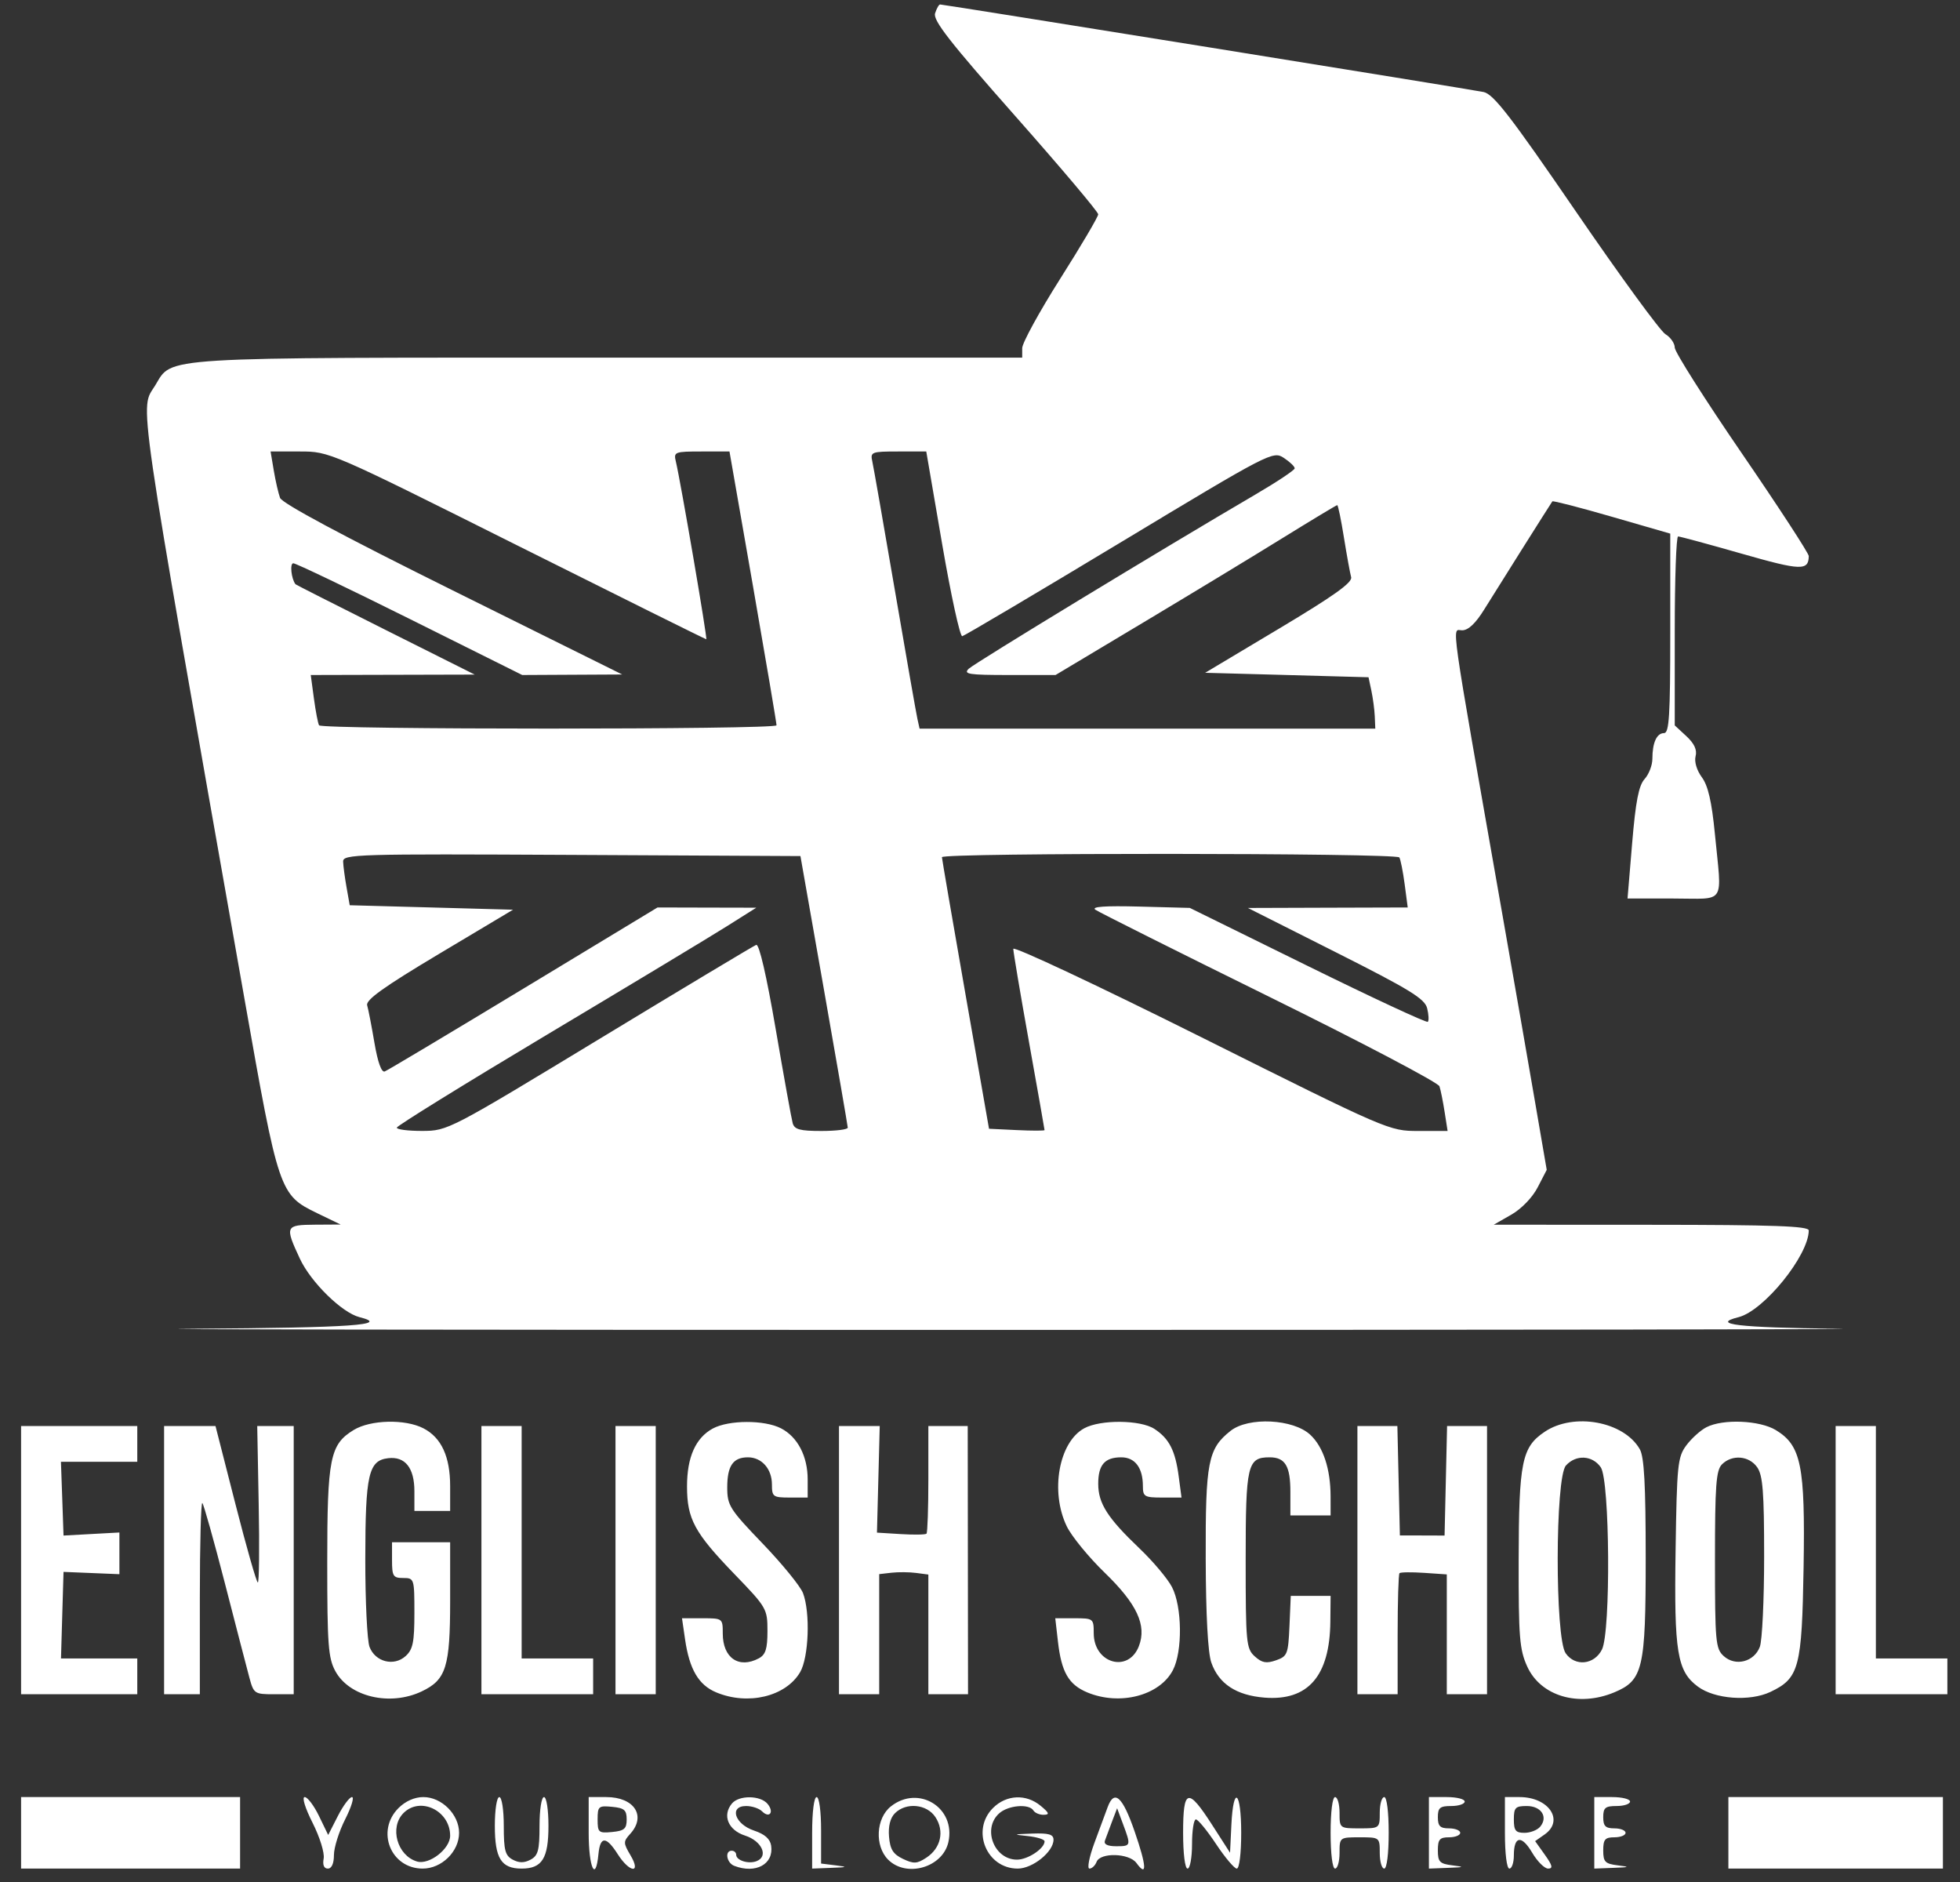 <svg width="75" height="72" viewBox="0 0 75 72" fill="none" xmlns="http://www.w3.org/2000/svg">
<rect x="0" y="0" width="75" height="72" fill="#333333" stroke="none"/>
<g clip-path="url(#clip0_7186_11861)">
<path fill-rule="evenodd" clip-rule="evenodd" d="M35.781 0.51C35.696 0.778 36.344 1.608 38.848 4.439C40.594 6.413 42.023 8.105 42.023 8.199C42.023 8.294 41.369 9.403 40.569 10.664C39.77 11.926 39.115 13.121 39.115 13.32V13.682H23.291C5.862 13.682 6.615 13.636 5.942 14.74C5.346 15.717 5.16 14.439 9.347 38.17C10.663 45.63 10.691 45.713 12.145 46.417L13.035 46.847L12.051 46.853C10.917 46.861 10.895 46.909 11.474 48.152C11.894 49.054 13.085 50.222 13.757 50.391C14.952 50.691 13.482 50.794 7.434 50.834C3.742 50.859 17.306 50.879 37.576 50.879C57.846 50.879 72.565 50.858 70.284 50.833C66.525 50.791 65.439 50.664 66.526 50.391C67.493 50.148 69.206 48.033 69.213 47.074C69.215 46.907 67.895 46.859 63.187 46.857L57.158 46.854L57.827 46.472C58.219 46.248 58.639 45.814 58.841 45.422L59.186 44.755L58.727 42.088C58.475 40.62 57.917 37.419 57.487 34.974C55.434 23.294 55.55 24.114 55.948 24.114C56.187 24.113 56.467 23.848 56.804 23.301C57.245 22.587 59.294 19.336 59.401 19.181C59.423 19.149 60.448 19.413 61.678 19.769L63.913 20.415V24.231C63.913 27.379 63.872 28.047 63.675 28.047C63.395 28.047 63.229 28.413 63.229 29.031C63.229 29.275 63.095 29.623 62.931 29.804C62.706 30.053 62.589 30.658 62.455 32.255L62.278 34.375H64.037C66.074 34.375 65.889 34.665 65.62 31.895C65.5 30.666 65.36 30.059 65.122 29.736C64.927 29.472 64.828 29.14 64.882 28.932C64.946 28.69 64.834 28.446 64.53 28.164L64.085 27.752V24.137C64.085 22.149 64.142 20.523 64.213 20.523C64.283 20.523 65.38 20.82 66.65 21.183C68.915 21.831 69.205 21.841 69.213 21.274C69.214 21.17 68.061 19.4 66.65 17.341C65.239 15.283 64.085 13.464 64.085 13.299C64.085 13.135 63.924 12.904 63.728 12.785C63.532 12.667 61.991 10.556 60.303 8.093C57.798 4.438 57.149 3.599 56.769 3.52C56.274 3.417 36.115 0.171 35.973 0.171C35.927 0.171 35.84 0.324 35.781 0.51ZM10.476 18C10.543 18.4 10.652 18.871 10.716 19.047C10.794 19.256 13.089 20.486 17.322 22.586L23.809 25.804L21.896 25.814L19.983 25.824L15.692 23.686C13.332 22.511 11.321 21.549 11.223 21.549C11.083 21.549 11.147 22.149 11.308 22.352C11.323 22.371 12.872 23.156 14.75 24.097L18.165 25.808L15.028 25.816L11.891 25.824L12.012 26.722C12.079 27.216 12.167 27.678 12.209 27.748C12.309 27.916 29.708 27.916 29.714 27.748C29.717 27.678 29.313 25.292 28.817 22.446L27.914 17.273H26.842C25.816 17.273 25.773 17.29 25.862 17.658C26.047 18.431 27.079 24.456 27.026 24.456C26.996 24.456 23.74 22.84 19.79 20.864C12.621 17.279 12.607 17.273 11.481 17.273H10.354L10.476 18ZM33.38 17.658C33.427 17.869 33.814 20.082 34.241 22.575C34.668 25.067 35.056 27.28 35.103 27.492L35.188 27.876H43.907H52.626L52.606 27.406C52.595 27.148 52.536 26.705 52.476 26.423L52.367 25.91L49.241 25.824L46.116 25.739L48.947 24.047C51.046 22.793 51.759 22.284 51.702 22.08C51.66 21.929 51.536 21.247 51.426 20.565C51.317 19.883 51.201 19.325 51.17 19.325C51.138 19.325 50.203 19.889 49.09 20.577C47.978 21.266 45.566 22.728 43.729 23.827L40.391 25.824H38.605C37.067 25.824 36.854 25.791 37.069 25.584C37.298 25.365 44.498 20.99 48.045 18.915C48.865 18.435 49.538 17.987 49.542 17.918C49.545 17.85 49.358 17.67 49.126 17.518C48.711 17.246 48.608 17.299 42.841 20.775C39.616 22.718 36.907 24.322 36.821 24.339C36.734 24.356 36.389 22.773 36.053 20.822L35.444 17.273H34.369C33.343 17.273 33.298 17.291 33.38 17.658ZM13.13 32.963C13.135 33.128 13.194 33.571 13.261 33.948L13.382 34.632L16.506 34.717L19.631 34.803L16.799 36.494C14.682 37.759 13.988 38.255 14.05 38.461C14.095 38.612 14.22 39.261 14.329 39.901C14.455 40.639 14.598 41.039 14.722 40.991C14.829 40.95 17.221 39.521 20.038 37.816L25.16 34.717L27.049 34.722L28.94 34.726L27.792 35.449C27.162 35.846 24.069 37.71 20.92 39.591C17.771 41.473 15.19 43.07 15.184 43.14C15.177 43.211 15.615 43.267 16.156 43.266C17.132 43.263 17.183 43.236 22.948 39.74C26.142 37.803 28.838 36.186 28.937 36.148C29.05 36.105 29.332 37.328 29.683 39.374C29.994 41.187 30.286 42.804 30.332 42.969C30.4 43.211 30.611 43.268 31.431 43.268C31.989 43.268 32.443 43.211 32.44 43.14C32.437 43.07 32.029 40.703 31.532 37.881L30.629 32.751L21.874 32.706C13.614 32.664 13.121 32.679 13.13 32.963ZM36.043 32.793C36.046 32.864 36.453 35.23 36.947 38.052L37.845 43.183L38.908 43.234C39.492 43.262 39.97 43.262 39.97 43.234C39.97 43.206 39.701 41.682 39.372 39.848C39.043 38.014 38.774 36.417 38.774 36.301C38.774 36.184 42.009 37.704 45.964 39.678C53.123 43.253 53.158 43.268 54.273 43.268H55.393L55.279 42.541C55.217 42.142 55.128 41.699 55.081 41.558C55.035 41.417 52.107 39.878 48.576 38.138C45.045 36.398 42.047 34.897 41.914 34.803C41.749 34.686 42.281 34.648 43.601 34.683L45.529 34.734L50.041 36.955C52.523 38.176 54.59 39.138 54.636 39.092C54.682 39.046 54.67 38.812 54.61 38.572C54.519 38.208 53.944 37.856 51.126 36.436L47.752 34.736L50.81 34.726L53.867 34.717L53.75 33.829C53.685 33.341 53.593 32.879 53.546 32.803C53.439 32.629 36.035 32.619 36.043 32.793ZM13.534 54.707C12.626 55.261 12.522 55.782 12.522 59.772C12.522 62.919 12.56 63.434 12.832 63.933C13.37 64.919 14.925 65.284 16.137 64.708C17.071 64.265 17.225 63.774 17.225 61.234V59.002H16.113H15.001V59.686C15.001 60.302 15.044 60.37 15.429 60.37C15.849 60.37 15.857 60.395 15.857 61.712C15.857 62.827 15.8 63.105 15.521 63.357C15.073 63.763 14.359 63.581 14.14 63.005C14.05 62.767 13.976 61.249 13.978 59.633C13.981 56.401 14.101 55.875 14.855 55.786C15.502 55.711 15.857 56.157 15.857 57.048V57.805H16.541H17.225V56.856C17.225 55.726 16.889 54.998 16.204 54.644C15.505 54.282 14.179 54.314 13.534 54.707ZM27.274 54.652C26.618 55.009 26.289 55.747 26.289 56.864C26.289 58.111 26.573 58.637 28.105 60.222C29.337 61.497 29.367 61.549 29.367 62.397C29.367 63.081 29.297 63.303 29.037 63.443C28.273 63.851 27.657 63.428 27.657 62.496C27.657 61.914 27.651 61.91 26.877 61.91H26.097L26.215 62.722C26.382 63.867 26.733 64.464 27.406 64.745C28.622 65.253 30.064 64.907 30.615 63.976C30.948 63.411 31.012 61.696 30.727 60.947C30.628 60.687 29.936 59.837 29.188 59.058C27.917 57.735 27.828 57.594 27.828 56.903C27.828 56.078 28.052 55.753 28.62 55.753C29.147 55.753 29.538 56.195 29.538 56.791C29.538 57.261 29.58 57.292 30.222 57.292H30.906V56.599C30.906 55.711 30.521 54.972 29.886 54.644C29.252 54.316 27.886 54.321 27.274 54.652ZM41.489 54.642C40.516 55.171 40.178 57.065 40.82 58.393C41.006 58.776 41.658 59.572 42.269 60.164C43.505 61.359 43.887 62.176 43.581 62.974C43.182 64.018 41.852 63.64 41.852 62.482C41.852 61.922 41.836 61.91 41.116 61.91H40.38L40.483 62.807C40.617 63.973 40.892 64.448 41.603 64.746C42.849 65.266 44.372 64.871 44.881 63.896C45.255 63.18 45.237 61.47 44.846 60.716C44.682 60.399 44.123 59.734 43.603 59.238C42.381 58.074 42.025 57.517 42.024 56.77C42.023 56.041 42.272 55.753 42.906 55.753C43.432 55.753 43.733 56.154 43.733 56.853C43.733 57.257 43.793 57.292 44.472 57.292H45.211L45.103 56.48C44.973 55.494 44.738 55.035 44.174 54.666C43.642 54.317 42.112 54.303 41.489 54.642ZM47.09 54.739C46.224 55.422 46.126 55.926 46.137 59.638C46.143 61.795 46.221 63.232 46.351 63.604C46.636 64.418 47.305 64.859 48.386 64.946C50.053 65.08 50.886 64.118 50.906 62.038L50.916 61.054H50.154H49.392L49.342 62.206C49.294 63.285 49.262 63.367 48.826 63.519C48.458 63.648 48.288 63.617 48.014 63.368C47.687 63.072 47.666 62.853 47.666 59.672C47.666 56.028 47.731 55.753 48.585 55.753C49.177 55.753 49.377 56.086 49.377 57.07V57.976H50.146H50.916L50.915 57.249C50.913 56.2 50.638 55.359 50.141 54.893C49.493 54.284 47.776 54.198 47.09 54.739ZM59.108 54.776C58.232 55.364 58.119 55.923 58.112 59.686C58.107 62.633 58.145 63.107 58.439 63.755C58.954 64.889 60.397 65.318 61.77 64.745C62.87 64.285 62.973 63.846 62.973 59.601C62.973 56.807 62.915 55.737 62.748 55.444C62.141 54.379 60.221 54.026 59.108 54.776ZM65.298 54.601C65.072 54.717 64.726 55.029 64.528 55.295C64.196 55.742 64.166 56.037 64.117 59.314C64.057 63.212 64.176 63.936 64.97 64.525C65.617 65.005 66.954 65.103 67.745 64.728C68.845 64.206 68.951 63.806 69.015 59.959C69.078 56.069 68.924 55.303 67.956 54.713C67.335 54.335 65.932 54.276 65.298 54.601ZM0.807 59.686V64.817H3.03H5.253V64.133V63.449H3.793H2.334L2.382 61.792L2.431 60.136L3.5 60.18L4.569 60.224V59.426V58.629L3.5 58.687L2.431 58.746L2.382 57.335L2.332 55.924H3.793H5.253V55.24V54.556H3.03H0.807V59.686ZM6.279 59.686V64.817H6.963H7.647V61.111C7.647 59.074 7.691 57.449 7.743 57.502C7.796 57.555 8.183 58.934 8.604 60.566C9.024 62.199 9.446 63.823 9.541 64.176C9.707 64.795 9.739 64.817 10.476 64.817H11.239V59.686V54.556H10.541H9.843L9.899 57.549C9.931 59.195 9.916 60.542 9.866 60.542C9.816 60.541 9.432 59.195 9.011 57.549L8.246 54.556H7.263H6.279V59.686ZM18.422 59.686V64.817H20.56H22.697V64.133V63.449H21.329H19.961V59.002V54.556H19.191H18.422V59.686ZM23.552 59.686V64.817H24.322H25.092V59.686V54.556H24.322H23.552V59.686ZM32.104 59.686V64.817H32.873H33.643V62.52V60.222L34.113 60.168C34.372 60.138 34.795 60.142 35.054 60.176L35.524 60.238V62.528V64.817H36.283H37.042L37.036 59.686L37.03 54.556H36.277H35.524V56.579C35.524 57.693 35.492 58.635 35.453 58.674C35.414 58.714 34.972 58.721 34.47 58.69L33.557 58.634L33.61 56.595L33.663 54.556H32.883H32.104V59.686ZM51.942 59.686V64.817H52.712H53.481V62.537C53.481 61.282 53.513 60.224 53.552 60.185C53.592 60.146 54.015 60.141 54.493 60.173L55.362 60.232V62.525V64.817H56.132H56.902V59.686V54.556H56.137H55.373L55.325 56.651L55.277 58.746L54.422 58.743L53.567 58.741L53.519 56.648L53.471 54.556H52.706H51.942V59.686ZM70.241 59.686V64.817H72.379H74.517V64.133V63.449H73.149H71.781V59.002V54.556H71.011H70.241V59.686ZM59.921 56.066C59.507 56.524 59.498 62.66 59.911 63.25C60.274 63.767 61.004 63.692 61.299 63.107C61.641 62.428 61.602 56.632 61.253 56.133C60.93 55.672 60.306 55.64 59.921 56.066ZM65.892 56.022C65.666 56.248 65.624 56.826 65.624 59.672C65.624 62.813 65.647 63.075 65.959 63.357C66.407 63.763 67.121 63.581 67.34 63.005C67.431 62.767 67.505 61.208 67.505 59.542C67.505 57.077 67.455 56.442 67.239 56.133C66.928 55.69 66.278 55.636 65.892 56.022ZM0.807 70.119V71.487H4.997H9.187V70.119V68.751H4.997H0.807V70.119ZM11.96 69.734C12.236 70.28 12.425 70.888 12.385 71.102C12.339 71.348 12.396 71.487 12.545 71.487C12.691 71.487 12.778 71.292 12.778 70.968C12.778 70.683 12.972 70.067 13.209 69.6C13.445 69.133 13.562 68.751 13.469 68.751C13.375 68.751 13.132 69.077 12.928 69.476L12.558 70.201L12.207 69.476C12.014 69.077 11.767 68.751 11.659 68.751C11.546 68.751 11.674 69.168 11.96 69.734ZM15.25 69.17C14.374 70.046 14.949 71.487 16.175 71.487C16.902 71.487 17.567 70.834 17.567 70.119C17.567 69.416 16.902 68.751 16.199 68.751C15.865 68.751 15.515 68.906 15.25 69.17ZM18.935 69.85C18.935 71.098 19.179 71.487 19.961 71.487C20.744 71.487 20.987 71.098 20.987 69.85C20.987 69.231 20.912 68.751 20.816 68.751C20.72 68.751 20.645 69.233 20.645 69.856C20.645 70.787 20.591 70.991 20.303 71.145C20.06 71.275 19.862 71.275 19.619 71.145C19.331 70.991 19.277 70.787 19.277 69.856C19.277 69.233 19.202 68.751 19.106 68.751C19.01 68.751 18.935 69.231 18.935 69.85ZM22.526 70.119C22.526 71.455 22.794 72.036 22.9 70.931C22.967 70.239 23.195 70.241 23.638 70.936C24.093 71.651 24.549 71.693 24.128 70.981C23.847 70.505 23.846 70.455 24.118 70.155C24.739 69.469 24.268 68.751 23.198 68.751H22.526V70.119ZM28.007 68.998C27.63 69.451 27.863 70.017 28.512 70.225C29.156 70.433 29.419 71.022 28.949 71.203C28.637 71.323 28.17 71.174 28.17 70.956C28.17 70.871 28.093 70.803 27.999 70.803C27.723 70.803 27.803 71.27 28.099 71.383C28.918 71.697 29.612 71.318 29.509 70.613C29.471 70.353 29.263 70.169 28.854 70.033C28.114 69.786 27.891 69.093 28.551 69.093C28.774 69.093 29.048 69.184 29.159 69.295C29.445 69.58 29.633 69.327 29.371 69.011C29.097 68.681 28.276 68.673 28.007 68.998ZM31.077 70.119V71.487L31.804 71.459C32.434 71.436 32.457 71.423 31.975 71.363L31.419 71.294V70.022C31.419 69.288 31.347 68.751 31.248 68.751C31.149 68.751 31.077 69.32 31.077 70.119ZM34.093 69.105C33.518 69.557 33.462 70.622 33.985 71.145C34.688 71.848 36.078 71.442 36.291 70.47C36.58 69.159 35.152 68.272 34.093 69.105ZM37.996 69.17C37.148 70.019 37.749 71.487 38.944 71.487C39.515 71.487 40.313 70.843 40.313 70.383C40.313 70.178 40.131 70.125 39.5 70.147C38.756 70.174 38.742 70.182 39.329 70.243C39.682 70.28 39.971 70.371 39.971 70.444C39.971 70.72 39.33 71.145 38.915 71.145C38.039 71.145 37.582 69.963 38.231 69.376C38.576 69.063 39.377 68.995 39.543 69.263C39.601 69.358 39.779 69.432 39.938 69.429C40.172 69.424 40.151 69.359 39.823 69.087C39.266 68.623 38.509 68.657 37.996 69.17ZM42.385 69.135C42.307 69.347 42.079 69.963 41.879 70.503C41.678 71.046 41.593 71.487 41.688 71.487C41.784 71.487 41.907 71.371 41.961 71.23C42.102 70.862 43.209 70.893 43.486 71.273C43.9 71.839 43.876 71.397 43.42 70.075C42.956 68.729 42.641 68.443 42.385 69.135ZM45.272 70.119C45.272 70.917 45.343 71.487 45.443 71.487C45.537 71.487 45.614 71.064 45.614 70.546C45.614 70.029 45.68 69.606 45.761 69.606C45.842 69.606 46.189 70.029 46.532 70.546C46.876 71.064 47.233 71.487 47.326 71.487C47.424 71.487 47.495 70.907 47.495 70.119C47.495 68.51 47.193 68.266 47.119 69.816L47.068 70.881L46.384 69.817C45.455 68.373 45.272 68.422 45.272 70.119ZM50.916 70.119C50.916 70.917 50.987 71.487 51.087 71.487C51.181 71.487 51.258 71.218 51.258 70.888C51.258 70.293 51.262 70.29 52.028 70.29C52.793 70.29 52.797 70.293 52.797 70.888C52.797 71.218 52.874 71.487 52.968 71.487C53.068 71.487 53.139 70.917 53.139 70.119C53.139 69.32 53.068 68.751 52.968 68.751C52.874 68.751 52.797 69.02 52.797 69.349C52.797 69.944 52.793 69.948 52.028 69.948C51.262 69.948 51.258 69.944 51.258 69.349C51.258 69.02 51.181 68.751 51.087 68.751C50.987 68.751 50.916 69.32 50.916 70.119ZM54.678 70.119V71.487L55.405 71.459C56.035 71.436 56.058 71.423 55.576 71.363C55.091 71.303 55.02 71.23 55.02 70.792C55.02 70.37 55.089 70.29 55.448 70.29C55.683 70.29 55.876 70.213 55.876 70.119C55.876 70.025 55.683 69.948 55.448 69.948C55.106 69.948 55.02 69.862 55.02 69.52C55.02 69.159 55.1 69.093 55.533 69.093C55.816 69.093 56.047 69.016 56.047 68.921C56.047 68.827 55.739 68.751 55.362 68.751H54.678V70.119ZM57.586 70.119C57.586 70.917 57.657 71.487 57.757 71.487C57.851 71.487 57.928 71.261 57.928 70.984C57.928 70.236 58.223 70.191 58.629 70.878C58.826 71.213 59.101 71.487 59.239 71.487C59.433 71.487 59.406 71.368 59.116 70.961L58.742 70.436L59.105 70.182C59.867 69.648 59.267 68.751 58.146 68.751H57.586V70.119ZM61.006 70.119V71.487L61.733 71.459C62.363 71.436 62.386 71.423 61.904 71.363C61.419 71.303 61.348 71.23 61.348 70.792C61.348 70.37 61.417 70.29 61.776 70.29C62.011 70.29 62.203 70.213 62.203 70.119C62.203 70.025 62.011 69.948 61.776 69.948C61.434 69.948 61.348 69.862 61.348 69.52C61.348 69.159 61.428 69.093 61.861 69.093C62.144 69.093 62.374 69.016 62.374 68.921C62.374 68.827 62.066 68.751 61.69 68.751H61.006V70.119ZM66.137 70.119V71.487H70.241H74.346V70.119V68.751H70.241H66.137V70.119ZM15.441 69.361C14.895 69.907 15.197 70.991 15.958 71.216C16.426 71.354 17.225 70.733 17.225 70.23C17.225 69.272 16.085 68.718 15.441 69.361ZM22.868 69.606C22.868 70.106 22.904 70.137 23.424 70.087C23.889 70.042 23.98 69.963 23.98 69.606C23.98 69.248 23.889 69.169 23.424 69.124C22.904 69.074 22.868 69.105 22.868 69.606ZM34.244 69.37C34.065 69.55 33.985 69.867 34.019 70.267C34.059 70.751 34.175 70.936 34.55 71.115C34.962 71.311 35.088 71.305 35.445 71.071C36.002 70.706 36.148 70.057 35.795 69.519C35.466 69.017 34.674 68.941 34.244 69.37ZM57.928 69.606C57.928 70.032 57.996 70.119 58.334 70.119C58.558 70.119 58.829 70.013 58.936 69.884C59.246 69.51 58.976 69.093 58.422 69.093C57.987 69.093 57.928 69.154 57.928 69.606ZM42.551 69.691C42.443 69.973 42.321 70.3 42.28 70.418C42.231 70.558 42.38 70.632 42.712 70.632C43.279 70.632 43.284 70.616 42.97 69.777L42.747 69.178L42.551 69.691Z" fill="white"/>
</g>
<defs>
<clipPath id="clip0_7186_11861">
<rect width="74.052" height="72" fill="white" transform="translate(0.635)"/>
</clipPath>
</defs>
</svg>
